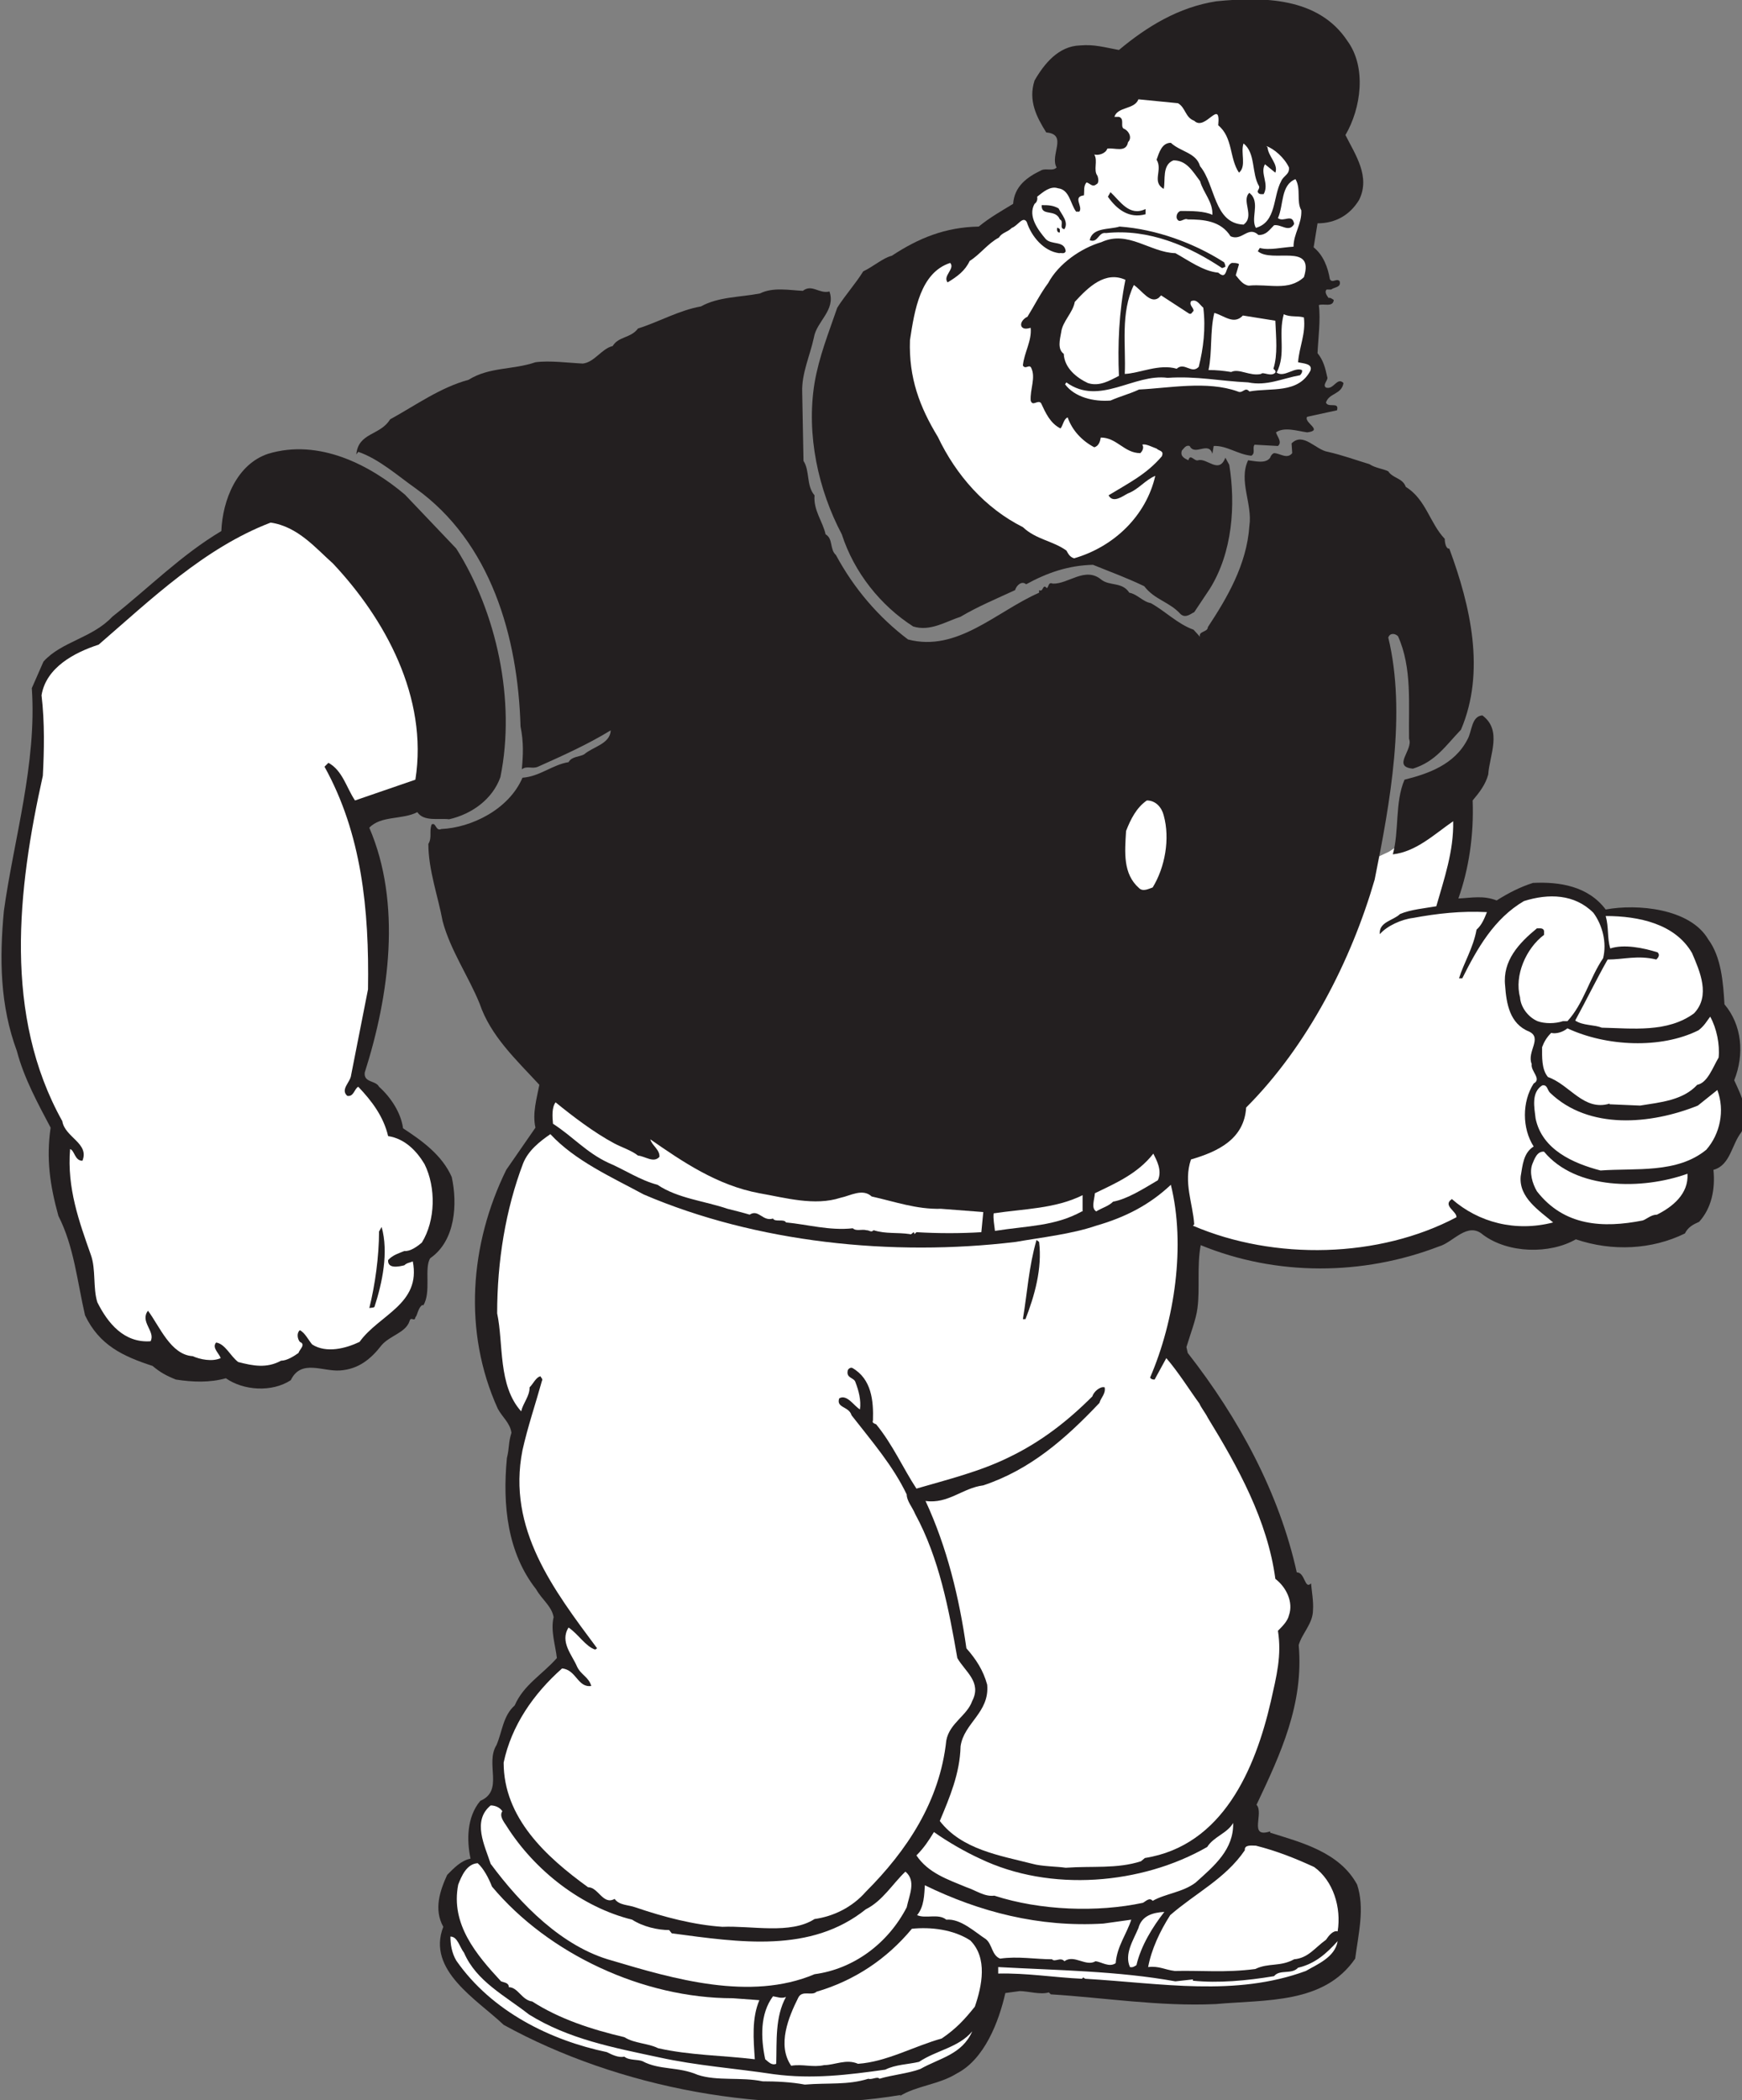 <svg id="Layer_1" xmlns="http://www.w3.org/2000/svg" viewBox="0 0 268.4 323.5"><rect x="0" y="0" width="268.4" height="323.5" fill="#808080" stroke="none"/><style>.st0{fill:#fff}.st1{fill:#231f20}</style><path class="st0" d="M180.2 189l8.4 2.9 14.4 2 6.5-.2 9.2-2.6 6.5-3.6 4.8 1.8 5.5 1.1 4.9-1.2 8.1-8.8s6.4-24.2 6.2-24.9-3.4-13.5-3.4-13.5l-2.2-1-2.2-.5-2-1.6-3.5-1.2-3.9-.5-3.6.6-2.6 1.2-2.5.2h-4.9l-.9-1.2 1.4-7.8.2-6.1-10.6 7.1-5.2 2.4-34.6 43.4 6 12z"/><path class="st1" d="M207.6 6.3c3 4.1 2.1 10.4-.3 14.5 1.5 3 3.9 6.4 2.1 10-1.4 2.3-3.6 3.6-6.4 3.6l-.6 3.7c1.5 1.2 2.2 3.1 2.5 4.9.4.7 1-.2 1.5.3.3 1-.8.9-1.3 1.3h-.7c-.4.4.1 1 .3 1.3.3-.1.6.2.8.3-.1 1.2-1.6.5-2.3.8.3 2.2-.1 5.1-.2 7.4.9 1.1 1.2 2.3 1.5 3.7.2.4-.8 1.2-.2 1.6 1.2.4 1.7-1.7 2.7-.7-.3 1.8-2.2 1.5-2.7 3 .3.9 2.1-.2 1.7 1.2l-4.6 1c-.6.9 2.6 2.1 0 2.4-1.5-.2-3.5-.9-4.8 0 .2.7 1 1.5.3 2.1l-3.6-.2c-.4.5.2 1.3-.5 1.7-2.1-.2-3.8-1.6-5.8-1.5l-.2 1.2c-.6-2-2.7.4-3.5-1.2-.6-.2-.9.4-1.2.7-.3.9.4 1.2 1 1.5.3-1.1.9.2 1.5 0 1.4-.4 3.2 2.2 4.2-.4l.6 1.1c1 6.2.5 13.5-3 19.1l-2.4 3.6c-.5.2-1.3 1-2.1.3-1.7-1.9-4-2.2-5.6-4.3-2.7-1.3-5.2-2.2-7.9-3.3-3.8.1-7 1.2-10.3 3-.7-.6-1.5.2-1.7.9-2.8 1.3-5.7 2.5-8.4 4.1-2.4.8-4.7 2.3-7.3 1.5-5-3.2-9.1-8.3-11-14.2-3.6-6.8-5.5-15.3-4.2-23.3.7-4.1 2.2-7.8 3.5-11.6 1.2-1.9 2.9-3.8 4-5.6 1.5-.7 3.1-2.1 4.4-2.4 4.1-2.7 8.2-4.4 13.4-4.5 1.7-1.4 3.5-2.4 5.3-3.5.2-2.7 2.1-4.1 4.4-5.2.8-.3 1.7.2 2.3-.4-1.1-1.9 1.8-5.1-1.6-5.4-1.5-2.4-2.8-4.9-1.8-8 1.5-2.6 3.7-5.3 7-5.4 2.2-.2 3.8.3 6 .7 4.3-3.6 9.2-6.6 15-7.5 7.1-.7 15.7-.7 20.2 6.1z"/><path class="st0" d="M181.5 15.9c1.2.7 1.1 2.2 2.5 2.7 1.7 1.7 4.1-3.6 3.7.7 2.3 1.9 1.7 5.1 3.2 7.3 1.2-1 .2-3.1.7-4.5 1.9 1.5 1.2 4.6 2.4 6.6.1.4-.3.6-.2.9.2.4.6.3.9.3.9-1.6-.6-3.2.2-4.6l1.6 1.3c.5-1.3-1.1-2.5-1.2-3.9l-.2-.2c1.2.4 2.8 1.8 3.5 3.3.1 1.1-.8 1.2-1.2 2.1-1.3 2.4-.7 6.3-3.9 7.2-.8-1.4.5-3.5-.6-5l-.4-.4c-1.3 1.2.9 3.6-.9 4.9-4.6-.2-4.3-6.1-6.7-9-.6-2.1-3-2.2-4.5-3.6-1.4 0-1.8 1.5-2.2 2.6 1 1.6-.8 3.4 1.1 4.5.3-1.3-.3-3.7 1.5-4.4 2 0 2.9 1.6 4.1 3.2.5 1.8 2 3.2 1.9 5.2-1.2-.6-3.3-.6-4.9-.6-.4.1-.7.6-.6 1.1.4 1 1.1-.1 1.7.2 2.4 0 5.1.2 6.6 2.6 1.8.8 2.7-1.7 4.3-.2 1.2 0 1.6-.7 2.4-1.5 1.1-.2 2.3 1.2 3.1-.2-.3-1.7-1.6-.2-2.5-.9.9-2 .4-5.1 2.7-6 .9 1.5.1 3.4.9 4.8.1 2.1-1.2 3.6-1.2 5.6-1.8.1-3.7.6-5.2.2l-.3.5c2.2 1.9 8.8-1.4 7.1 4-2.4 2.2-5.4 1-8.5 1.3-.9-.1-1.5-1-2-1.6l.5-1.7c-.2-.2-.7-.2-1.1-.2-1.1.4-.6 2.8-2.1 1.5-2.3-.2-4.6-1.9-6.6-3-3.9-.1-7.3-3.6-11.4-1.7-3.1.9-6.6 3.3-8.2 6.3-1.2 1.6-2.2 3.6-3.2 5.2-.5.2-1.2.9-.9 1.5.3.5 1 .3 1.4.2.2 2-1 3.8-1.2 5.8.4.7 1-.3 1.3.4.7 1.5-.2 3.2-.1 5 .3 1 1.1-.2 1.6.4.7 1.5 1.4 3.1 3 3.9.4-.5.5-1.5 1.1-1.7.7 2 2.2 3.6 4.1 4.6.7-.2.9-.9 1-1.5 2.5 0 3.6 2.4 6.1 2.4.3-.3.5-.7.4-1.1l-.1-.2c.5-.2 1.6.4 2.2.6.4.4 1.2.3.8 1.2-2.4 2.8-5.1 4.1-8.2 6 .7 1.3 2.2.1 3-.3 1.6-.6 2.7-2.1 4.2-2.7-1.4 6.1-6.3 10.9-12.5 12.7-.7-.2-.9-.7-1.2-1.2-2.1-1.5-4.7-1.7-6.7-3.6-5.8-2.9-10.3-8-13.1-13.9-2.8-4.6-4.5-9.1-4.3-14.9.7-4.6 1.6-10.4 6.2-11.9.8.9-1.2 2-.4 3 1.5-.9 2.7-1.8 3.4-3.3 1.6-1 2.8-2.7 4.5-3.6.5-.8 1.3-.8 2-1.5.9-.3 1.7-1.9 2.3-.9.7 2.2 2.6 4.5 5 4.8.3-.1.8.2 1-.3-.2-1.7-2.2-.9-3.1-1.9-1.1-1.3-2.8-3.5-1.7-5.4.3-.2.5-.6.4-1.1.9-.7 2-1.7 3.2-1.3 1.8.2 1.9 2.4 2.8 3.6h.5c.6-.8-1.1-2.3.7-2.5.1-.7-.1-1.4.4-2 .5.1.9.8 1.5.3.5-.2.3-1 .2-1.3-.7-.9.1-2.3-.5-3.3.7.2 1.8-.2 2-.9 1.1-.2 2.9.7 3.2-1 .7-.7.1-1.8-.7-2.1-.5-.4.2-1.5-.7-1.8h-.7c.5-1.6 3.1-1.1 3.7-2.7l6.1.6z"/><path class="st1" d="M176.5 32.2v.8c-2.5.7-4.4-.7-5.8-2.7l.4-.7c1.5 1.4 2.9 3.8 5.4 2.6zm-13.4-.1c.5 1 1.6 2.1.9 3.2-.9-.1 0-1.2-.7-1.5-.7-1.7-2.9-.4-2.8-2.2 1 0 1.7 0 2.6.5zm.2 3.2v.5c-.4.1-.5-.4-.4-.7.1-.1.2.1.4.2zm25.3 5.1c.1.2.2.4.2.7l-.5.2c-5.1-3.4-11.3-6.1-17.9-5.4-1.2-.2-1.2 1.6-2.5 1.1.4-2 3-1.6 4.6-2.1 5.6.4 11.4 2.5 16.1 5.5z"/><path class="st0" d="M173.4 43.1c-1 4.9-1.2 10.1-1 14.8-1.4.7-3 1.7-4.8 1.1-1.7-.8-3.6-2.3-3.7-4.5-1-.7-.6-2.2-.4-3.3.2-1.7 1.8-3 2.1-4.7 2.1-2.3 4.7-4.8 7.8-3.4zm5.1 2.8l.4-.4 4.3 2.8c.4.2.5-.3.7-.4 0-.6-.7-.8-.4-1.5.9-.4 1.3.5 1.9 1 .4 3.2 0 6.3-.7 9.1-1.1 1.2-2.2-.8-3.4.3-2.7-.8-5.7.7-8 .8.2-4.3-.7-9.4 1.4-13.7 1.3.9 2.5 2.9 3.8 2z"/><path class="st1" d="M127.8 44.9c1 2.9-2 4.6-2.4 7.1-.6 2.8-1.9 5.5-1.8 8.4l.2 10.6c1 1.5.4 3.8 1.7 5.3-.2 2.3 1.3 4.1 1.7 6 1.2.7.6 2.3 1.6 3.2 2.8 5.2 6.6 9.6 11.1 13 7.6 2 13.6-4.3 20.2-7.2v-.4c.7.4.5-1.1 1.2-.3.3-.2.2-1 .9-.7 2.4.1 5-2.7 7.5-.6 1.3 1 3.2.3 4.3 2 1.2.2 2.1 1.4 3.3 1.6 2.2 1.2 4.1 3.2 6.6 4.1l1 1.1c-.3-.9 1.2-.7 1.2-1.5 2.9-4.4 6-9.6 6.4-15.6.5-3.4-1.7-6.9-.2-10.1 1 .1 2.7.6 3.4-.4.1-.3.3-.6.6-.7.9 0 2 1 2.8 0l-.1-1.5c1.8-1.8 3.7 1 5.6 1.3 2.2.5 4.1 1.2 6.4 1.9.9.6 2.1.7 2.9 1.1.7 1.1 2.2 1 2.7 2.4 3.1 1.9 3.7 5.6 6 8 0 .6.2 1.6.7 1.5 3.3 8.9 5.6 19 1.8 27.9-2.4 2.5-3.9 4.9-7.4 6-3.3-.3.1-2.9-.6-4.6-.1-5.3.5-10.9-1.7-15.8-.4-.4-1.2-.6-1.5.2 2.8 11.6.3 25.4-2.1 37.3-3.6 12.4-10.3 25.6-19.8 35.1-.3 4.9-4.4 6.8-8.5 8-1.2 3.5.3 6.8.5 10l-.2.2c12.6 5.4 28.7 5 40.6-1.3.1-.9-2.2-1.8-.7-2.8 4.1 3.6 9.8 5.1 15.6 3.6-2.1-1.8-5.3-3.8-5-7.1.3-1.7.4-3.6 2-4.6-1.8-2.8-1.8-6.9 0-9.7 1.3-.7-.5-1.9-.3-3-.8-1.9 1.7-4-.4-5-3-1.2-3.5-4.3-3.7-7.1-.4-3.8 2.1-6.5 4.9-8.8.4 0 1-.1 1.1.4v.6c-2.8 2.1-4.6 6.3-3.7 9.6.1 1.6 1.3 3.1 2.7 3.7 1.1.4 2.7.4 3.9 0h.7c2.5-2.7 3.4-6.6 5.5-9.7.6-2.4-.1-5.1-1.5-7-2.9-2.9-6.9-3-10.7-1.8-4.6 2.7-7.2 7.3-9.5 11.9h-.5c.7-2.3 2.2-4.7 2.7-7.5.8-.7 1.2-1.7 1.6-2.7-4-.2-7.6.2-11.4.9-1.7.2-4 1.2-5.1 2.5-.2-1.9 2.1-2.1 3.1-3.1 1.6-.7 3.9-.9 5.6-1.2 1.2-4.2 2.7-8.5 2.6-13.1-2.9 2-5.7 4.7-9.3 5.1 1-3.6.3-8 1.8-11.5 3.6-.9 7.7-2.3 9.7-6.2.7-1.2.6-3.6 2.3-3.7 3.1 2.3 1.1 6.1.9 9.1-.4 1.5-1.3 2.7-2.4 4 .2 5.4-.6 10.6-2.2 15.1 2.1-.1 3.8-.5 5.9.3 1.9-1.2 3.7-2.1 5.6-2.7 4.1-.2 8.5.5 11.2 4.1 4.8-.9 13-.2 15.8 4.6 2 2.7 2.3 6.6 2.5 10 2.7 3.2 3.1 7.7 1.5 11.7 1.1 2.4 2.6 5.3 1.1 8-1.5 1.9-1.7 5.1-4.3 5.8.3 3-.3 5.9-2.2 8-.9.4-1.7.8-2.2 1.8-5.1 2.5-11.2 2.8-16.8.9-4 2.3-10.4 2.2-14.3-.7-2.4-2.1-4.6 1.2-6.8 1.8-11.7 4.5-25 4.6-36.7-.2-.6 3.2-.1 6.8-.5 9.7-.2 1.7-1.1 4-1.7 6l.2.9c7.9 10.1 14.1 21.6 16.8 33.8 1.3 0 1.2 2.7 2.2 1.7.1 1.2.4 2.8.3 4.1 0 2.1-1.7 3.6-2.2 5.4.8 9.1-2.8 16.8-6.5 24.6 1.2 1.3-1.3 5.2 2.1 4.1v.2c4.8 1.5 10.7 3 13.4 8 1.2 3.6.2 7.6-.3 11.4-4.8 7-13.7 6.3-21.5 7-8.6.4-17.3-1-25.4-1.5l-.3-.3c-1.3.4-3.2-.2-4.5-.2l-2.2.3c-1 4.4-3.2 10.2-7.5 12.4-2.7 1.7-6.3 1.9-8.8 3.5l.2-.2c-20.2 3.4-43.6-1.1-61.2-10.8-4.1-3.9-11.9-8.4-9.3-15.1-1.5-2.7-.5-5.6.6-8 1-1 2.1-2.2 3.6-2.5-.6-2.8-.6-6.4 1.5-8.9 3.7-1.6.7-5.7 2.5-8.6.9-2.1 1-4.5 2.8-6.1 1.4-3.2 4.2-4.7 6.5-7.3-.2-1.9-1-4.2-.5-6.3-.3-1.7-1.8-2.7-2.7-4.3-4.4-5.6-5.2-12.9-4.5-20.2.4-1.6.2-2.3.7-3.9-.2-1.5-1.4-2.4-2.1-3.7-5.4-11.9-4.3-25.4 1.3-36.8l4.5-6.5c-.5-2.2.2-4.5.6-6.6-3.6-3.9-7.5-7.5-9.2-12.5-1.7-4.2-4.5-8.2-5.7-12.7-.7-3.8-2.2-7.9-2.2-11.9.6-1 .1-1.9.5-3 .7-.4.6 1.1 1.5.7 4.6-.2 10.4-3 12.5-7.9 2.7-.2 4.6-2 7.1-2.4.5-.9 1.7-.8 2.4-1.2 1.4-1.2 4-1.6 4.1-3.7-3.6 2.2-7.4 3.9-11.2 5.6-.9.4-1.7-.2-2.5.4.2-2.2.3-4.1-.2-6.6C79.8 98 75.6 83.5 64 75.2c-2.7-1.9-5.6-4.5-8.8-5.6l-.3.4c.3-3.4 3.7-2.9 5.2-5.4 4-2.2 7.7-4.9 12.1-6.1 3.2-2 6.8-1.5 10.3-2.7 2.2-.3 5.1.1 7.3.2 1.8-.2 2.9-2.3 4.6-2.7.9-1.5 2.8-1.2 3.9-2.7 3.2-1 6.3-2.8 9.7-3.4 2.7-1.5 6-1.4 9.1-2 2-1 4.5-.5 6.6-.4 1.4-1.1 2.5.5 4.1.1z"/><path class="st0" d="M191.5 48.6l5 .8c.1 2.6.4 5.2-.3 7.4.2.2.4.3.3.6-.7.7-1.9-.2-2.2.2-1.7.4-3.4-.9-4.6-.3-1.3-.2-2.2-.3-3.5-.3.6-2.7.2-6 .9-8.8 1.5.4 3 1.9 4.4.4z"/><path class="st0" d="M200.9 48.9c.3 2.6-.7 4.4-.9 6.9.8.2 2.3.2 1.9 1.3-1.9 3.6-6.1 2.6-9.4 3.2-.7-.8-1 .4-1.8 0-4.7-1.7-10.7-.5-15.2-.3-1.5.7-2.8 1-4.4 1.7-2.6.2-5.5-.5-7-2.5l.2-.3c5.1 3.7 10.4-1.4 15.6-.7 4.5-.3 8 .5 12.4.7 2.9.6 5.2-.6 8-1.1.2-.2.4-.5.3-.8-1.2-.5-2.7 1.2-3.9.4 1.5-2.9.2-5.8 1.1-9 1 .5 2.1.2 3.1.5z"/><path class="st1" d="M70.3 84.5c6.2 9.8 9.2 23.4 6.8 35.2-1.2 3.4-4.4 5.7-7.9 6.5-1.6-.2-3.9.4-4.9-1.1-2.3 1.2-5.6.5-7.4 2.4 5 11.6 3.1 25.8-.7 37.7-.2 1.6 1.7 1.2 2.2 2.2 1.9 1.7 3.4 4.1 3.7 6.4 2.9 1.9 6 4.1 7.5 7.5.9 4.1.6 9.8-3.3 12.5-1 1.5.2 5.3-1.1 7.3l-.1-.1c-.7.4-.8 1.7-1.1 1.9-.1.8-.7-.2-.9.6-.6 1.8-3 2.2-4.3 3.7-1.7 2.2-3.6 3.7-6.4 3.9-2.7.2-6-1.8-7.6 1.5-2.9 1.9-7.3 1.6-10-.3-2.5.7-5.1.6-7.7.2-1.5-.6-2.4-1.1-3.6-2.1-4.6-1.5-8.2-3.2-10.4-7.8-1.2-5.2-1.7-10.6-4.1-15.3-1.3-4.7-1.9-8.8-1.2-13.6-1.9-3.6-4.1-7.6-5.2-11.8-2.6-7-2.7-14.2-2-21.6 1.5-10.9 5.1-22.7 4.3-34.3l1.8-4.1c2.8-3.1 7.5-3.6 10.6-6.9 5.8-4.6 10.6-9.5 16.8-13.2.2-4.8 2.4-10.3 7.2-11.9 7.9-2.4 15.8 1.8 21.1 6.3l7.9 8.3z"/><path class="st0" d="M51.3 86.8c8 8.5 14.7 20.6 12.7 33.3l-9.3 3.2c-1.3-1.9-1.9-4.6-4.1-5.8l-.6.6c5.7 10.3 6.9 21.9 6.7 34.3l-2.6 13.2c-.1 1.1-1.7 2.2-.6 3.2 1 .2 1.1-1.1 1.7-1.4 2.1 2.2 3.9 4.6 4.6 7.6 2.6.4 4.4 2.3 5.6 4.3 1.8 3.6 1.7 8.7-.4 12.1-.7.6-1.8 1.4-2.7 1.3-.7.3-1.8.6-2.5 1.4-.1 1.4 1.7 1 2.5.8.4-.4.9-.4 1.3-.6 1.3 6.6-5.2 8.2-8.2 12.4-2.1 1-5.1 1.8-7.3.4-.6-.7-1.1-1.8-1.9-2.2-.5.4-.4 1.3 0 1.8 1 .4-.1 1.2-.2 1.7-.7.5-1.8 1.2-2.7 1.2-2.2 1.2-4.3.8-6.6.2-1.2-.9-2-2.8-3.4-3-.7.8.5 1.7.7 2.4-1.3.6-3.2.2-4.3-.3-3.4-.2-5.1-4.6-6.9-7-1.3 1.7 1.2 3.2.4 4.7-4.1.3-6.6-2.8-8.2-6-.7-2.2-.2-5.1-1-7.3-1.8-5.1-3.7-10.3-3.2-16.3.7.2.7 1.8 1.9 1.8 1.1-2.7-2.7-3.6-3.1-6.1-9.1-16.3-6.9-35.7-3-53.2.2-3.8.3-8.2-.2-12.4.7-4.3 5.1-6.6 8.8-7.8 8.1-7 16.3-14.9 26.5-18.8 4.2.6 7 4 9.6 6.3zm128 38.8c1 3.6.2 8-1.7 11.1-.6.2-1.5.7-2.1.1-2.5-2.2-2.2-5.5-2-8.8.7-1.8 1.6-3.6 3.2-4.7 1.4 0 2.3 1.1 2.6 2.3zm81.4 21.2c1.2 2.8 2.9 6.6.3 9.3-4.1 3-9.5 2.3-14.2 2.2-1.3-.5-2.9-.3-4.1-1.1 1.7-3.1 3.3-6.4 5-9.4 2.5 0 4.6-.7 7.5 0 .3-.3.6-.7.2-1.1-2.2-.7-5.2-1.3-7.3-.6-.5-1.7-.2-3.2-.7-5 5.1 0 10.7 1.2 13.3 5.7z"/><path class="st0" d="M264.8 162.9c-.9 1.5-1.7 3.9-3.3 4.2-2.2 2.4-5.7 2.7-8.8 3.2l-4.7-.2v-.1c-4 1.2-6.1-2.9-9.5-4.1-1-1.2-.9-3.1-.9-4.6.3-.8.7-1.5 1.4-2.2.7.2 1.8-.1 2.5-.7 6 2.8 14.4 3.2 20.2.3.9-.7 1.2-1.3 1.8-2.1 1 1.8 1.5 4.3 1.3 6.3z"/><path class="st0" d="M238.8 168.3c6 5.8 15.6 4.9 22.8 2l3-2.4c1.2 3.2.4 6.8-1.7 9.2-4.5 3.7-10.9 2.8-16.3 3.2-4.2-1.1-9-3.2-10-8-.2-1.7-.7-4 1-5.1.8-.2.8.7 1.2 1.1zm-144.2 7.8c1.1.6 2.7 1.1 3.7 1.9 1.1.1 2.4 1.2 3.3.2.1-1.1-1.2-1.8-1.4-2.7 4.9 3.4 10.3 7.1 16.8 8.3 4 .7 8.5 2 12.5.7 1.5-.3 3.4-1.5 4.8-.2 3.6.8 6.9 2 10.7 1.9l6.5.5-.3 3.1c-3.1.2-6.7.2-10 0l-.3.3c-.1-.7-.4.2-.7 0-2-.3-3.7 0-5.6-.6-.4.4-.6 0-1.1 0-.7-.2-1.6.2-2.1-.3-3.6.4-7-.6-10.3-.9-.3-.6-1.7 0-2-.6-1.6.5-2.2-1.5-3.6-.6-1-.3-2.2-.6-3.4-.9-3.5-1.2-7.7-1.6-10.8-3.7-2.7-.7-5.2-2.4-7.6-3.4-3.4-1.6-5.4-4-8.5-6-.1-1.1-.2-2.5.4-3.3 2.7 2.2 6 4.7 9 6.3z"/><path class="st0" d="M99.2 184c17.3 7.4 38.2 9.6 57.3 7.3 4-.7 8.6-1.2 12.4-2.5 4.5-1.3 8.2-3.2 11.5-6.3 2.3 9.3.6 20.9-3.2 29.7.2.3.5.3.7.3l1.8-3.3c1.9 2.2 3.7 5.1 5.1 7 .3.7.9 1.4 1.3 2.2 4.6 7.5 9.2 15.8 10.4 24.8 1.7 1.3 2.8 3.6 2.1 5.6-.2.9-1 1.7-1.7 2.4.6 3.8-.2 6.9-1.1 10.9-2.4 10.4-7.4 22.2-19.4 24.1l-.6.5c-3.7 1.2-7.5.7-11.6 1-1.3-.2-3.7-.2-5.1-.6-5.1-1.3-10.9-2.2-14.3-6.6 1.5-3.6 3.1-7.3 3.2-11.5.5-3.6 4.5-5.2 4.1-9.5-.6-2.2-1.7-3.9-3.2-5.6-1.1-7.8-3-15.6-6.3-22.7 3.5.5 5.7-2 8.9-2.4 7.2-2.4 12.6-7.1 17.9-12.7.2-.8 1-1.4.8-2.4-.7-.2-1.7.7-1.9 1.4-3.8 3.8-7.9 7-12.9 9.4-4.5 2.2-9.4 3.4-14.2 4.8-2.1-3.2-3.6-6.7-6.2-9.9-.2-.1-.7-.2-.5-.6.1-3-.2-6.4-3.2-8.1-.3-.1-.7.2-.7.5-.2 1.1 1 1 1.2 1.7.5 1.3.9 2.8.7 4.2-.9-.5-2-2.4-3.2-1.7-.5 1.5 1.5 1.2 1.9 2.6 3.2 4.1 6.4 7.8 8.5 12.2 0 1 .9 2 1.3 3 3.7 6.8 5.2 14.7 6.5 22.2 1.2 2.1 3.8 3.7 2.3 6.6-.8 2.3-3.5 3.4-4 6.1-1 9.4-6.1 17-12.4 23.3-2.1 2.4-5 3.8-7.9 4.2-3.7 2.4-9.7 1-14.2 1.2-4.4-.3-9-1.5-13.4-3-1.1-.4-2.5-.3-3.2-1.3-1.8 1-2.5-1.8-4.1-1.8-6.5-4.7-13-10.7-13-19.2 1.2-5.7 4.6-10.6 9-14.5 2.2.2 2.4 3 4.5 2.7-.4-1.4-1.6-1.7-2.2-3-.7-1.7-2.7-3.8-1.3-6 1.5 1 2.6 2.9 4.1 3.4l.3-.2c-6.7-9-13.9-18.4-11.5-30.5.8-3.6 2-7.1 3-10.7.2-.3-.2-.5-.2-.7-.7.1-1.1 1.1-1.7 1.7 0 1.4-1 2.4-1.3 3.7-3.6-4-2.7-10.4-3.7-15.1 0-8 1.3-16 4-23.1.8-2 2.6-3.4 4.2-4.5 3.8 4.1 9.4 6.6 14.4 9.3zm138.7-6.6c4.9 5.9 15.1 5.9 22.1 3.4.2 3.1-2.3 5.1-4.7 6.3-.9 0-1.6.7-2.2.9-6.1 1.2-12.1.9-16.3-4.5-.7-1.2-1.2-2.9-.7-4.2.3-.7.7-2 1.8-1.9z"/><path class="st0" d="M178.4 181.8c-2.2 1.3-4.7 2.9-6.9 3.3-.7.7-1.6.9-2.6 1.5-.8-.5-.3-1.7-.2-2.8 3.1-1.5 6.6-3 9-6.1.5 1 1.4 2.6.7 4.1zm-11.7 4.8c-4.2 2.3-8.3 2.2-13.4 3-.1-.9-.3-1.9-.2-2.7 4.6-.7 9.5-.7 13.7-2.8v2.5z"/><path class="st1" d="M57.7 201.3c-.2.2-.6.1-.8.2.9-3.6 1.5-8 1.5-11.8l.4-.7c1.1 3.9.1 8.6-1.1 12.3zm102.4-10c.5 4.1-.7 8.3-2.1 11.9h-.4c.7-4.2.9-8 2.1-12.2l.4.3z"/><path class="st0" d="M77.4 279c-.5.7.2 1.6.6 2.2 4.4 7 11.7 12.6 19.4 14.5 1.7 1.1 4 1.6 5.7 1.6l.4.5c10.5 1.4 21.4 3.1 29.9-3.7 2.6-1.3 4.1-3.9 6.1-5.8 1.7 1.4.6 3.6.2 5.5-2.9 5.6-8.2 9.5-14.2 10.3-9.9 4.2-21.8.7-31.2-2.1-7.7-2.1-14.1-8.7-18.7-14.9-.9-2.8-2.9-6.6 0-9 .8 0 1.5.4 1.8.9zm106.8 11c-2 1.5-4.7 1.7-6.6 2.8-.5-.6-1.1.1-1.5.3-7 1.5-15.8 1.2-22.9-1.1-1.5.2-2.8-.8-4.3-1.3-2.9-1.2-5.9-2.2-7.7-4.9 1.2-1.2 1.9-2.3 2.7-3.6 2.1 1.5 4.9 3.1 7.1 4.1 10.8 5.2 24.9 4 35-1.8 1-1.6 3.1-2.1 4-3.7.1 4.1-2.9 6.6-5.8 9.2zm18.3-2.4c2.9 2.1 4.2 6.2 3.6 9.9-.7-.2-1.4.7-1.8 1.3-1.7 1.2-2.7 2.8-4.9 3-2.2 1.2-3.9.5-6 1.5-4.6.6-8.3.2-12.4.3-1.6-.2-2.4-.8-4.1-.6.5-2.7 1.8-5.5 3.4-8 3.9-3.4 8.5-5.6 11.5-10-.1-.9 1.1-.7 1.7-.7 3.2.8 6.2 2 9 3.3z"/><path class="st0" d="M75.8 290.6c8.7 10.4 23.3 17.2 37.1 17.2l4.1.3c-1.2 2.8-.9 6.1-.7 9.1-5-.6-10-.6-14.9-1.7-1.6-.8-3.6-.7-5.2-1.7-5.1-1.2-10-2.8-14.2-5.5-1.6-.2-2.2-2.2-3.6-2.2 0-.7-.7-.7-1.2-.9-3.8-4.1-7.8-8.8-6.6-14.9.5-1.3 1.3-3.2 3-3.3.9.8 1.7 2.3 2.2 3.6zm94.2 5.7l4.3-.6c-.7 2.2-2.2 4.1-2.4 6.7-1 .7-2.2-.2-3.1-.3-1.5.9-3.3-1.1-4.8 0-.6-.7-1.5.2-1.9-.3-2.5 0-5.3-.5-8-.1-1.3-.5-1.2-2.2-2.2-3-1.7-1.1-3.9-3.2-6.1-3-1.2-1-3.2-.1-4.5-.7 1.1-1.3 1.1-3.2 1.2-4.6 8.4 4.1 17.6 6.5 27.5 5.9zm9.4-1.8c-1.8 2.3-3.6 5.2-4.3 8.2-.3.2-.6.4-1 .3-.9-2 .5-4.1 1.3-6 .5-1.9 2.2-2.4 4-2.5z"/><path class="st0" d="M149.5 298.9c2.7 2.7 1.8 7 .7 10.2-1.6 2-2.9 3.4-5.1 4.9-4.3 1.2-8.5 3.6-12.9 3.9-1.8-.8-3.6.2-5.2.2-1.8.4-3.3-.2-5.1.1-2.2-3.2-.4-7.5 1.1-10.5.6-1.2 2.1-.2 2.8-.9 5.8-1.7 10.8-5 14.7-9.7 2.9-.3 6.4.1 9 1.8z"/><path class="st0" d="M71.5 300.8c1.9 4.4 6.3 6.6 10 9.5 6.1 3.8 13 5.1 20 6.6 5.9 1.3 11.8 1.7 17.7 2.6 6 .8 11.5.1 17.2-.7 1.6-.8 3.5-.8 5.2-1.2 2.7-1.8 6.1-2.2 8.2-4.7-1.6 3.6-5 4.1-8 5.8-1.9.7-4.3.9-6.3 1.5-.3-.4-1.2.2-1.7 0-3.2 1-6.1.6-9.8.9-2.1-.4-4.5-.5-6.5-.5-3.3-.7-7 0-10-1-3-1.3-5.9-.7-8.5-2.1-.7-.3-2.1-.1-2.8-.7-.9.2-1.9-.3-2.7-.7-8.6-1.8-17.7-6.2-23.2-14.1-.7-1.2-.9-2.5-.9-3.7 1.1 0 1.4 1.6 2.1 2.5zm129.7 2.8c-10.9 4-22.2 1.9-34 1.2l-.3-.2-.2.2c-4.3-.2-8.5-.9-12.9-.8v-1c9.1.5 18.5.6 27.3 2.2l2.7-.3v.2c3.9.4 8.3 0 12.5-.7.9-1.1 2.7-.2 3.7-1.3 2.6-.6 4.4-2.2 6.1-4.1-.4 2.5-3.2 3.6-4.9 4.6z"/><path class="st0" d="M121.1 307.6c-1.7 3.1-1.4 6.8-1.5 10.3-.7.3-1.2-.3-1.7-.7-.7-3.3-.8-7 1.2-9.7.7.1 1.3.4 2 .1z"/></svg>